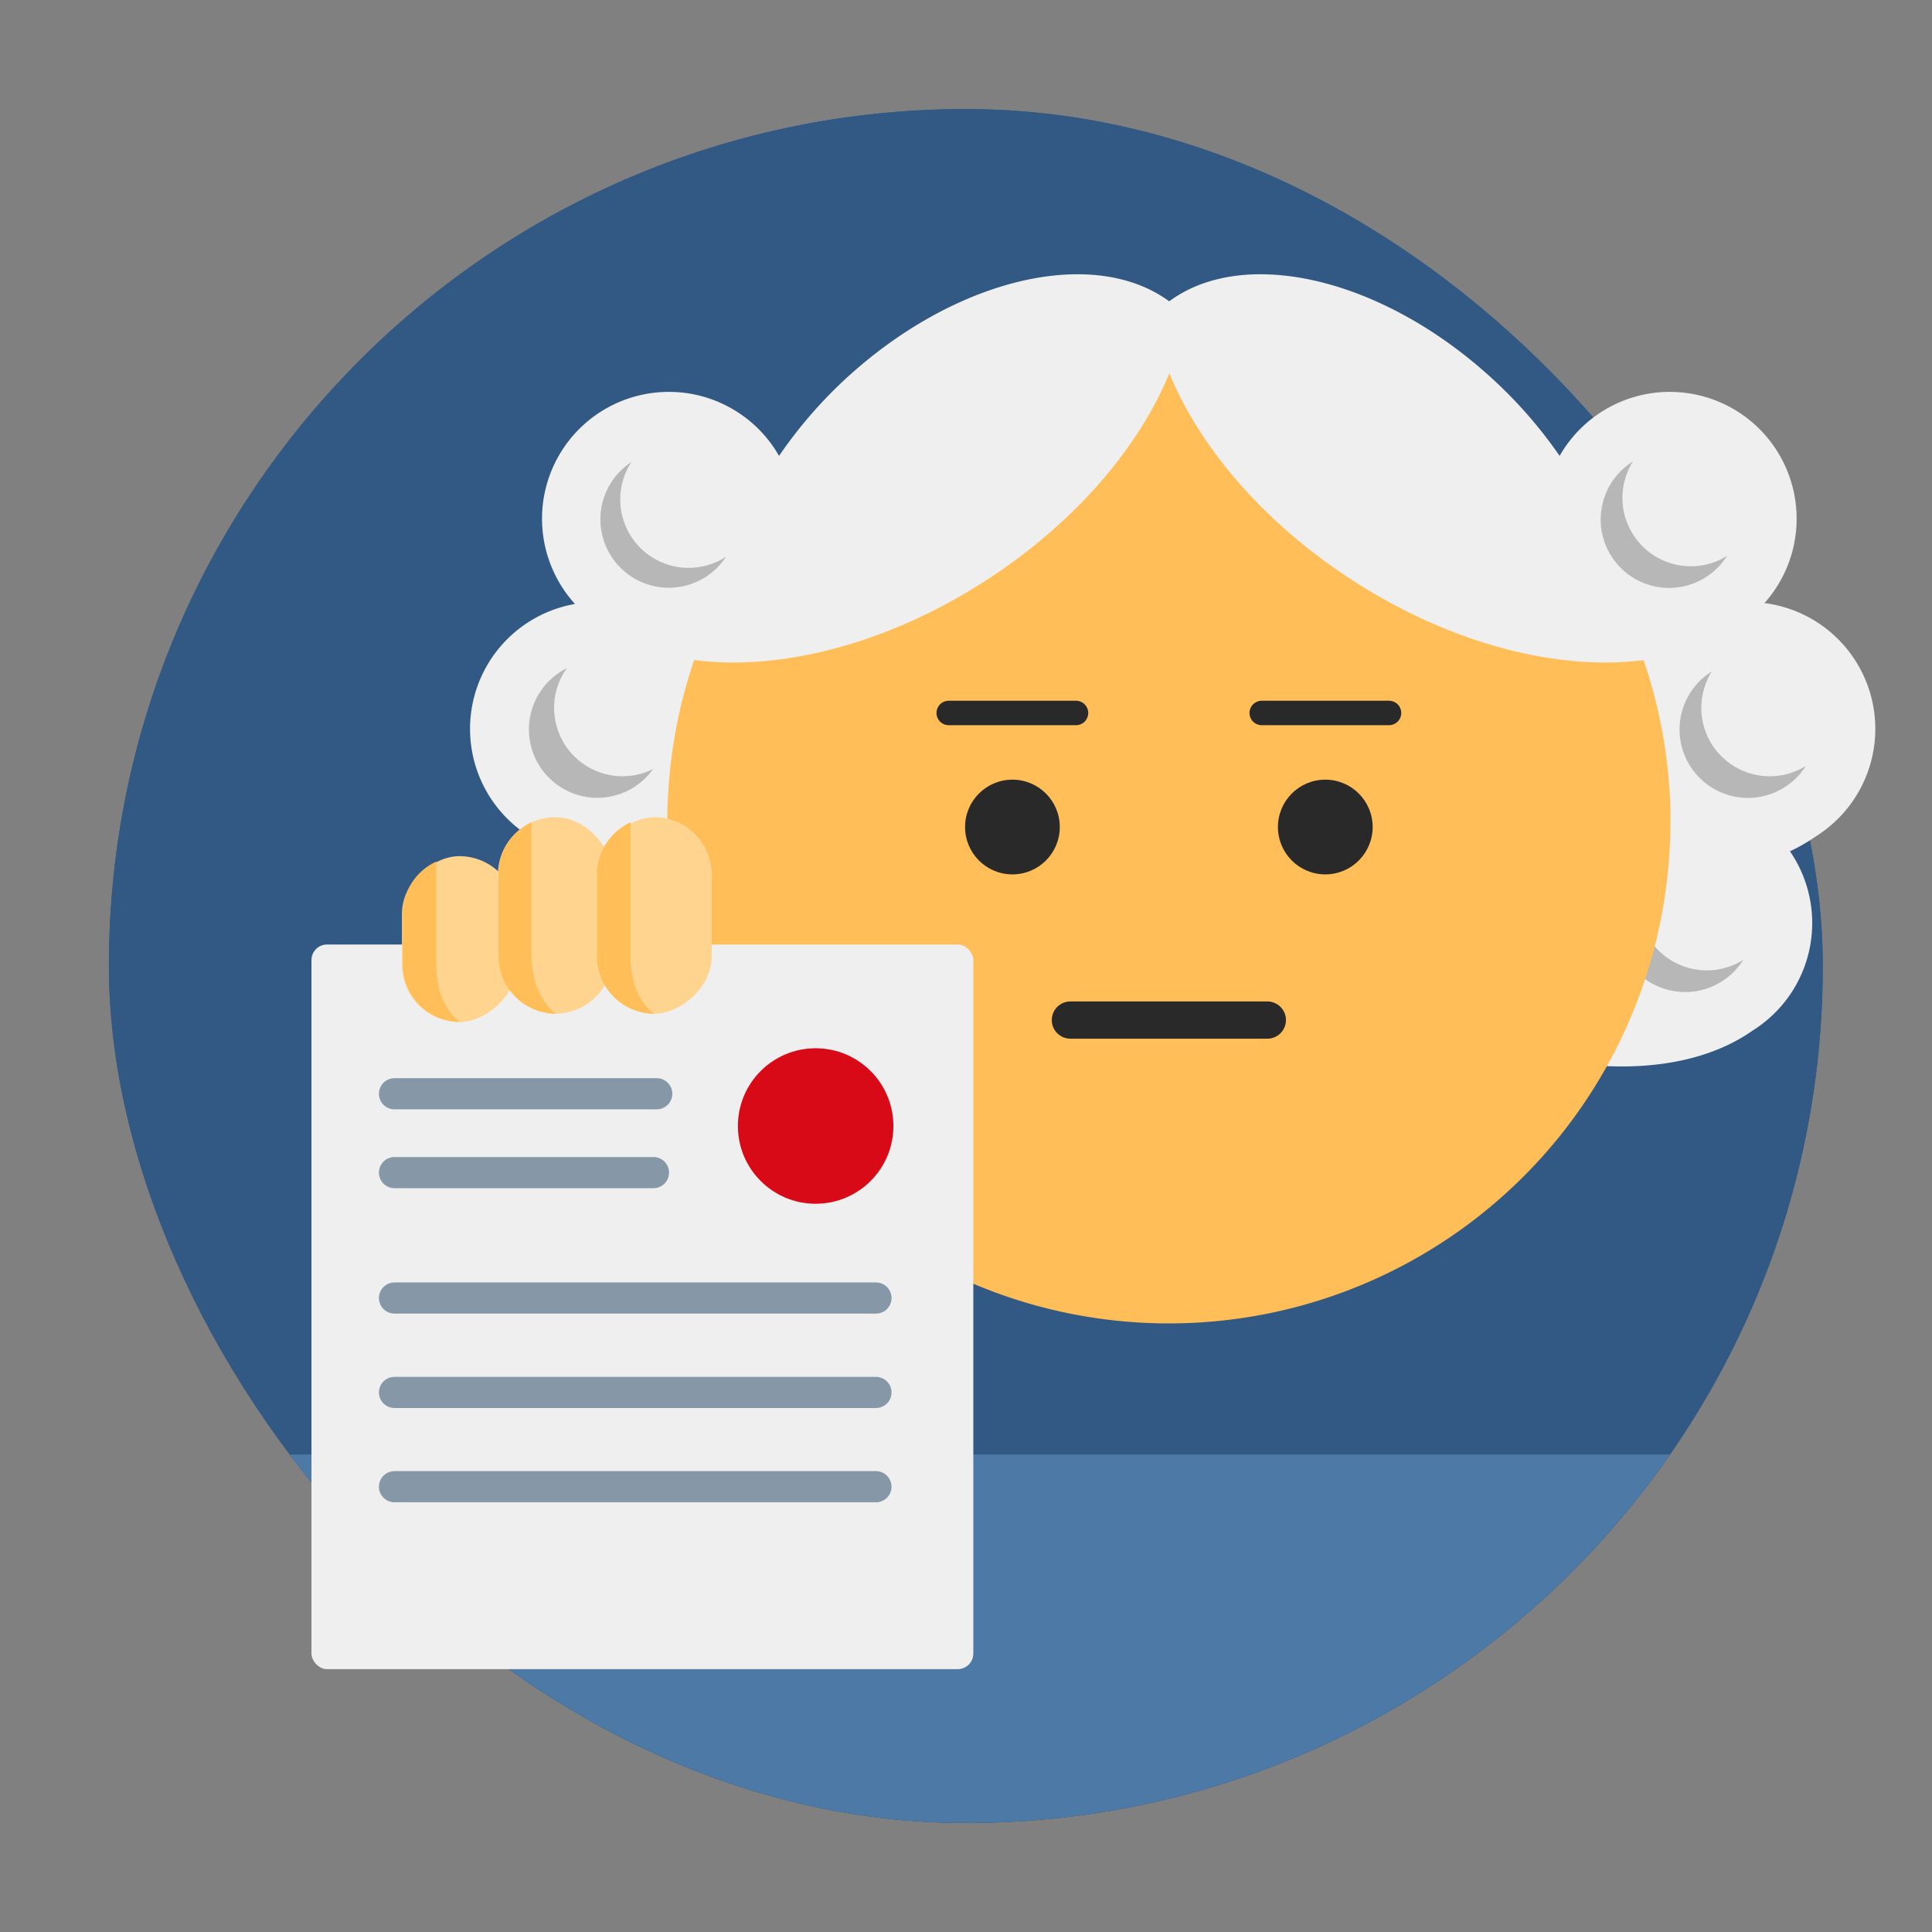 <svg id="design" xmlns="http://www.w3.org/2000/svg" viewBox="0 0 124 124"><rect x="0" y="0" width="124" height="124" fill="#808080" stroke="none"/><defs><style>.cls-1{fill:#315984;}.cls-2{clip-path:url(#clip-path);}.cls-3{fill:#4c79a5;}.cls-10,.cls-11,.cls-4,.cls-8{fill:none;}.cls-5{fill:#efefef;}.cls-6{fill:#b7b7b7;}.cls-7{fill:#ffbe57;}.cls-10,.cls-8{stroke:#292929;}.cls-10,.cls-11,.cls-8{stroke-linecap:round;}.cls-8{stroke-linejoin:round;stroke-width:1.57px;}.cls-9{fill:#292929;}.cls-10,.cls-11{stroke-miterlimit:10;}.cls-10{stroke-width:2.39px;}.cls-11{stroke:#8698a8;stroke-width:2px;}.cls-12{fill:#d90a17;}.cls-13{fill:#ffd48f;}</style><clipPath id="clip-path"><rect class="cls-1" x="6.99" y="7" width="110" height="110" rx="55" ry="55"/></clipPath></defs><title>legal_policies</title><rect class="cls-1" x="6.99" y="7" width="110" height="110" rx="55" ry="55"/><g class="cls-2"><path class="cls-1" d="M-.01 0h124v124h-124z"/><path class="cls-3" d="M-.01 93.35h124v30.85h-124z"/></g><path class="cls-4" d="M0 0h124v124H0z"/><path class="cls-5" d="M97 50.46a29.18 29.18 0 0 1 4.1 4.75 8.14 8.14 0 1 1 12 10.51q-.3.23-.62.43C107 70 96.91 69 87.89 63.23 80.67 58.58 76 52 75 46.2c4.53-4.81 14.38-2.9 22 4.26z"/><circle class="cls-6" cx="108.16" cy="59.29" r="4.39" transform="rotate(-75.73 108.155 59.285)"/><circle class="cls-5" cx="109.55" cy="57.89" r="4.39" transform="rotate(-75.73 109.548 57.892)"/><path class="cls-5" d="M101.05 38a29.18 29.18 0 0 1 4.1 4.75 8.14 8.14 0 1 1 12 10.51q-.3.23-.62.43c-5.54 3.87-15.6 2.9-24.62-2.92-7.22-4.65-11.92-11.2-12.87-17 4.52-4.84 14.37-2.93 22.01 4.23z"/><circle class="cls-6" cx="112.19" cy="46.82" r="4.39" transform="rotate(-75.73 112.19 46.822)"/><circle class="cls-5" cx="113.58" cy="45.43" r="4.39" transform="rotate(-75.73 113.584 45.428)"/><path class="cls-5" d="M53.51 50.46a29.18 29.18 0 0 0-4.1 4.75 8.14 8.14 0 1 0-12 10.51q.3.23.62.43C43.55 70 53.62 69 62.64 63.23c7.22-4.65 11.92-11.2 12.87-17-4.51-4.84-14.36-2.93-22 4.23z"/><circle class="cls-6" cx="42.37" cy="59.29" r="4.39" transform="rotate(-14.27 42.36 59.26)"/><circle class="cls-5" cx="42.98" cy="57.89" r="4.39" transform="rotate(-14.27 42.98 57.877)"/><path class="cls-5" d="M49.48 38a29.18 29.18 0 0 0-4.1 4.75 8.14 8.14 0 1 0-12 10.51q.3.23.62.43c5.54 3.87 15.6 2.9 24.62-2.92 7.22-4.65 11.92-11.2 12.87-17C67 28.93 57.12 30.84 49.48 38z"/><circle class="cls-6" cx="38.34" cy="46.82" r="4.39" transform="rotate(-14.27 38.318 46.826)"/><circle class="cls-5" cx="39.95" cy="45.43" r="4.39" transform="rotate(-14.27 39.956 45.41)"/><path id="_Path_" data-name="&lt;Path&gt;" class="cls-7" d="M107.21 52.75a32.19 32.19 0 1 1-64.38 0q0-1 .06-1.91a32 32 0 0 1 6.1-17q.41-.56.84-1.1A32.61 32.61 0 0 1 52.29 30a32.19 32.19 0 0 1 54.93 22.73z"/><path class="cls-8" d="M60.89 45.76h8.17M89.15 45.76h-8.17"/><circle class="cls-9" cx="64.98" cy="53.08" r="3.04"/><circle class="cls-9" cx="85.06" cy="53.08" r="3.04"/><path class="cls-10" d="M68.7 65.47h12.64"/><rect class="cls-5" x="19.99" y="60.62" width="42.48" height="46.51" rx="1" ry="1"/><path class="cls-11" d="M25.32 95.42h30.9M25.32 89.37h30.9M25.32 83.31h30.9M25.32 75.26h16.62M25.32 70.2h16.83"/><circle class="cls-12" cx="52.35" cy="72.27" r="4.99"/><rect class="cls-13" x="35.69" y="55.07" width="12.61" height="7.36" rx="3.68" ry="3.68" transform="rotate(90 41.995 58.755)"/><rect class="cls-13" x="31.96" y="52.45" width="7.36" height="12.61" rx="3.68" ry="3.68"/><rect class="cls-13" x="24.16" y="56.59" width="10.65" height="7.36" rx="3.68" ry="3.68" transform="rotate(90 29.48 60.27)"/><path class="cls-7" d="M34.11 61.28v-8.5A3.68 3.68 0 0 0 32 56.11v5.27a3.68 3.68 0 0 0 3.68 3.68s-1.57-1.01-1.57-3.78zM40.47 61.4v-8.62a3.68 3.68 0 0 0-2.15 3.34v5.27A3.68 3.68 0 0 0 42 65.06s-1.53-.89-1.53-3.66zM28 61.92V55.3a3.68 3.68 0 0 0-2.15 3.34v3.26a3.68 3.68 0 0 0 3.68 3.68S28 64.7 28 61.92z"/><path class="cls-5" d="M54.06 24.51A29.18 29.18 0 0 0 50 29.26a8.14 8.14 0 1 0-12 10.51q.3.23.62.43c5.54 3.87 15.6 2.9 24.62-2.92 7.22-4.65 11.92-11.2 12.87-17-4.57-4.84-14.42-2.93-22.05 4.23z"/><circle class="cls-6" cx="42.92" cy="33.34" r="4.39" transform="rotate(-14.27 42.89 33.32)"/><circle class="cls-5" cx="44.2" cy="32.06" r="4.39" transform="rotate(-14.27 44.183 32.063)"/><path class="cls-5" d="M96 24.51a29.18 29.18 0 0 1 4.1 4.75 8.14 8.14 0 1 1 12 10.51q-.3.23-.62.43c-5.54 3.87-15.6 2.9-24.62-2.92-7.22-4.65-11.92-11.2-12.87-17 4.51-4.84 14.36-2.93 22.01 4.23z"/><circle class="cls-6" cx="107.12" cy="33.34" r="4.39" transform="rotate(-75.73 107.125 33.338)"/><circle class="cls-5" cx="108.51" cy="31.95" r="4.39" transform="rotate(-75.73 108.518 31.945)"/></svg>